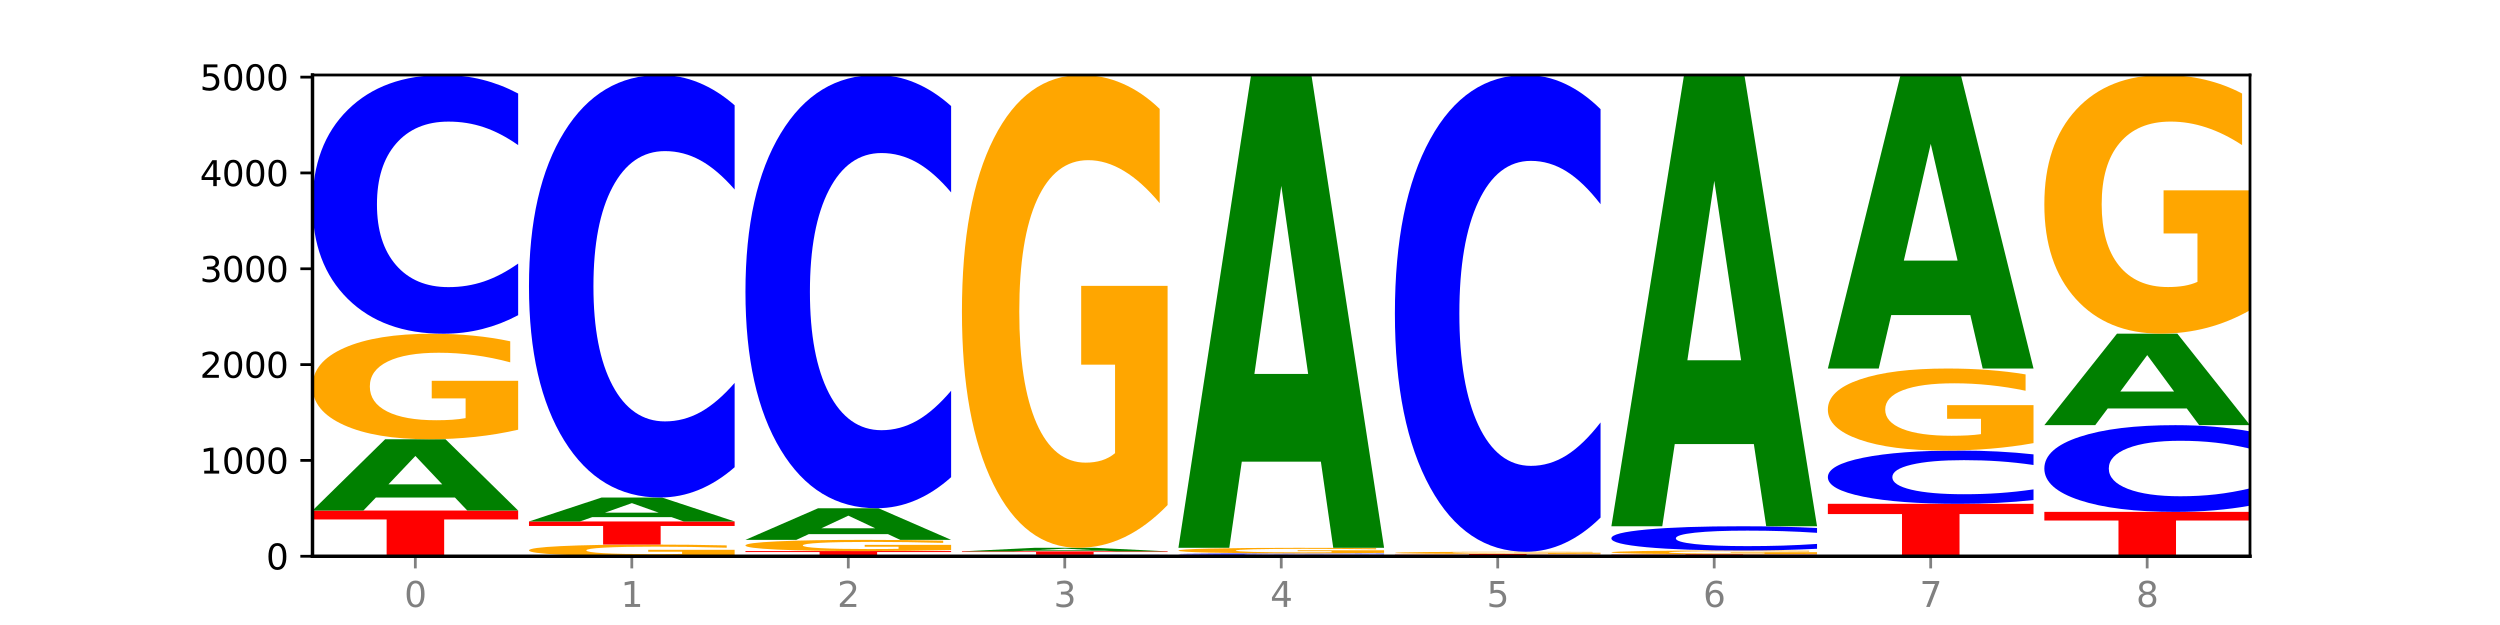<?xml version="1.0" encoding="utf-8" standalone="no"?>
<!DOCTYPE svg PUBLIC "-//W3C//DTD SVG 1.1//EN"
  "http://www.w3.org/Graphics/SVG/1.1/DTD/svg11.dtd">
<svg xmlns:xlink="http://www.w3.org/1999/xlink" width="720pt" height="180pt" viewBox="0 0 720 180" xmlns="http://www.w3.org/2000/svg" version="1.1">
 <defs>
  <style type="text/css">*{stroke-linejoin: round; stroke-linecap: butt}</style>
 </defs>
 <g id="figure_1">
  <g id="patch_1">
   <path d="M 0 180 
L 720 180 
L 720 0 
L 0 0 
z
" style="fill: #ffffff"/>
  </g>
  <g id="axes_1">
   <g id="patch_2">
    <path d="M 90 160.2 
L 648 160.2 
L 648 21.6 
L 90 21.6 
z
" style="fill: #ffffff"/>
   </g>
   <g id="line2d_1">
    <path d="M 90 160.2 
L 648 160.2 
" clip-path="url(#p0cdb190d8b)" style="fill: none; stroke: #000000; stroke-width: 0.5; stroke-linecap: square"/>
   </g>
   <g id="patch_3">
    <path d="M 90 147.035 
L 149.229 147.035 
L 149.229 149.603 
L 127.92 149.603 
L 127.92 160.2 
L 111.35 160.2 
L 111.35 149.603 
L 90 149.603 
L 90 147.035 
z
" clip-path="url(#p0cdb190d8b)" style="fill: #ff0000"/>
   </g>
   <g id="patch_4">
    <path d="M 131.028 143.295 
L 108.249 143.295 
L 104.653 147.035 
L 90 147.035 
L 110.926 126.502 
L 128.303 126.502 
L 149.229 147.035 
L 134.588 147.035 
L 131.028 143.295 
z
M 111.882 139.484 
L 127.359 139.484 
L 119.633 131.316 
L 111.882 139.484 
z
" clip-path="url(#p0cdb190d8b)" style="fill: #008000"/>
   </g>
   <g id="patch_5">
    <path d="M 149.229 123.753 
Q 143.256 125.128 136.831 125.818 
Q 130.406 126.502 123.557 126.502 
Q 108.079 126.502 99.04 122.41 
Q 90 118.317 90 111.319 
Q 90 104.238 99.199 100.177 
Q 108.411 96.116 124.433 96.116 
Q 130.605 96.116 136.26 96.668 
Q 141.928 97.215 146.946 98.294 
L 146.946 104.351 
Q 141.769 102.964 136.645 102.28 
Q 131.521 101.59 126.371 101.59 
Q 116.84 101.59 111.677 104.113 
Q 106.513 106.63 106.513 111.319 
Q 106.513 115.963 111.491 118.499 
Q 116.469 121.029 125.628 121.029 
Q 128.123 121.029 130.26 120.884 
Q 132.397 120.734 134.097 120.42 
L 134.097 114.733 
L 124.34 114.733 
L 124.34 109.668 
L 149.229 109.668 
L 149.229 123.753 
z
" clip-path="url(#p0cdb190d8b)" style="fill: #ffa600"/>
   </g>
   <g id="patch_6">
    <path d="M 149.229 90.775 
Q 144.275 93.422 138.917 94.762 
Q 133.56 96.116 127.725 96.116 
Q 110.325 96.116 100.163 86.08 
Q 90 76.044 90 58.881 
Q 90 41.657 100.163 31.636 
Q 110.325 21.6 127.725 21.6 
Q 133.56 21.6 138.917 22.955 
Q 144.275 24.294 149.229 26.941 
L 149.229 41.795 
Q 144.23 38.286 139.38 36.654 
Q 134.53 35.022 129.173 35.022 
Q 119.562 35.022 114.056 41.38 
Q 108.564 47.721 108.564 58.881 
Q 108.564 69.995 114.056 76.352 
Q 119.562 82.694 129.173 82.694 
Q 134.53 82.694 139.38 81.062 
Q 144.23 79.415 149.229 75.905 
L 149.229 90.775 
z
" clip-path="url(#p0cdb190d8b)" style="fill: #0000ff"/>
   </g>
   <g id="patch_7">
    <path d="M 211.575 159.895 
Q 205.602 160.048 199.177 160.124 
Q 192.753 160.2 185.903 160.2 
Q 170.426 160.2 161.386 159.747 
Q 152.346 159.293 152.346 158.518 
Q 152.346 157.733 161.545 157.283 
Q 170.758 156.833 186.779 156.833 
Q 192.952 156.833 198.607 156.894 
Q 204.275 156.955 209.292 157.074 
L 209.292 157.746 
Q 204.115 157.592 198.992 157.516 
Q 193.868 157.439 188.717 157.439 
Q 179.187 157.439 174.023 157.719 
Q 168.859 157.998 168.859 158.518 
Q 168.859 159.032 173.837 159.313 
Q 178.815 159.594 187.974 159.594 
Q 190.47 159.594 192.607 159.578 
Q 194.744 159.561 196.443 159.526 
L 196.443 158.896 
L 186.686 158.896 
L 186.686 158.335 
L 211.575 158.335 
L 211.575 159.895 
z
" clip-path="url(#p0cdb190d8b)" style="fill: #ffa600"/>
   </g>
   <g id="patch_8">
    <path d="M 152.346 150.182 
L 211.575 150.182 
L 211.575 151.479 
L 190.267 151.479 
L 190.267 156.833 
L 173.696 156.833 
L 173.696 151.479 
L 152.346 151.479 
L 152.346 150.182 
z
" clip-path="url(#p0cdb190d8b)" style="fill: #ff0000"/>
   </g>
   <g id="patch_9">
    <path d="M 193.374 148.925 
L 170.596 148.925 
L 166.999 150.182 
L 152.346 150.182 
L 173.272 143.282 
L 190.65 143.282 
L 211.575 150.182 
L 196.935 150.182 
L 193.374 148.925 
z
M 174.229 147.644 
L 189.705 147.644 
L 181.979 144.9 
L 174.229 147.644 
z
" clip-path="url(#p0cdb190d8b)" style="fill: #008000"/>
   </g>
   <g id="patch_10">
    <path d="M 211.575 134.56 
Q 206.621 138.883 201.264 141.07 
Q 195.906 143.282 190.071 143.282 
Q 172.671 143.282 162.509 126.894 
Q 152.346 110.505 152.346 82.479 
Q 152.346 54.352 162.509 37.988 
Q 172.671 21.6 190.071 21.6 
Q 195.906 21.6 201.264 23.812 
Q 206.621 25.999 211.575 30.322 
L 211.575 54.578 
Q 206.576 48.847 201.726 46.183 
Q 196.876 43.518 191.519 43.518 
Q 181.909 43.518 176.402 53.899 
Q 170.91 64.255 170.91 82.479 
Q 170.91 100.627 176.402 111.008 
Q 181.909 121.364 191.519 121.364 
Q 196.876 121.364 201.726 118.699 
Q 206.576 116.01 211.575 110.279 
L 211.575 134.56 
z
" clip-path="url(#p0cdb190d8b)" style="fill: #0000ff"/>
   </g>
   <g id="patch_11">
    <path d="M 214.693 158.71 
L 273.922 158.71 
L 273.922 159 
L 252.613 159 
L 252.613 160.2 
L 236.043 160.2 
L 236.043 159 
L 214.693 159 
L 214.693 158.71 
z
" clip-path="url(#p0cdb190d8b)" style="fill: #ff0000"/>
   </g>
   <g id="patch_12">
    <path d="M 273.922 158.418 
Q 267.948 158.564 261.524 158.637 
Q 255.099 158.71 248.25 158.71 
Q 232.772 158.71 223.732 158.275 
Q 214.693 157.84 214.693 157.096 
Q 214.693 156.344 223.892 155.912 
Q 233.104 155.481 249.126 155.481 
Q 255.298 155.481 260.953 155.539 
Q 266.621 155.597 271.639 155.712 
L 271.639 156.356 
Q 266.462 156.208 261.338 156.136 
Q 256.214 156.062 251.064 156.062 
Q 241.533 156.062 236.369 156.33 
Q 231.206 156.598 231.206 157.096 
Q 231.206 157.59 236.184 157.859 
Q 241.161 158.128 250.32 158.128 
Q 252.816 158.128 254.953 158.113 
Q 257.09 158.097 258.789 158.063 
L 258.789 157.459 
L 249.033 157.459 
L 249.033 156.921 
L 273.922 156.921 
L 273.922 158.418 
z
" clip-path="url(#p0cdb190d8b)" style="fill: #ffa600"/>
   </g>
   <g id="patch_13">
    <path d="M 255.721 153.822 
L 232.942 153.822 
L 229.346 155.481 
L 214.693 155.481 
L 235.618 146.373 
L 252.996 146.373 
L 273.922 155.481 
L 259.281 155.481 
L 255.721 153.822 
z
M 236.575 152.131 
L 252.051 152.131 
L 244.325 148.508 
L 236.575 152.131 
z
" clip-path="url(#p0cdb190d8b)" style="fill: #008000"/>
   </g>
   <g id="patch_14">
    <path d="M 273.922 137.429 
Q 268.967 141.863 263.61 144.105 
Q 258.253 146.373 252.418 146.373 
Q 235.018 146.373 224.855 129.568 
Q 214.693 112.764 214.693 84.025 
Q 214.693 55.184 224.855 38.405 
Q 235.018 21.6 252.418 21.6 
Q 258.253 21.6 263.61 23.868 
Q 268.967 26.11 273.922 30.544 
L 273.922 55.416 
Q 268.923 49.539 264.073 46.807 
Q 259.223 44.075 253.865 44.075 
Q 244.255 44.075 238.748 54.72 
Q 233.257 65.339 233.257 84.025 
Q 233.257 102.634 238.748 113.279 
Q 244.255 123.898 253.865 123.898 
Q 259.223 123.898 264.073 121.166 
Q 268.923 118.408 273.922 112.532 
L 273.922 137.429 
z
" clip-path="url(#p0cdb190d8b)" style="fill: #0000ff"/>
   </g>
   <g id="patch_15">
    <path d="M 336.268 160.17 
Q 331.314 160.185 325.956 160.192 
Q 320.599 160.2 314.764 160.2 
Q 297.364 160.2 287.202 160.144 
Q 277.039 160.088 277.039 159.993 
Q 277.039 159.897 287.202 159.842 
Q 297.364 159.786 314.764 159.786 
Q 320.599 159.786 325.956 159.794 
Q 331.314 159.801 336.268 159.816 
L 336.268 159.898 
Q 331.269 159.879 326.419 159.87 
Q 321.569 159.861 316.212 159.861 
Q 306.601 159.861 301.095 159.896 
Q 295.603 159.931 295.603 159.993 
Q 295.603 160.055 301.095 160.09 
Q 306.601 160.125 316.212 160.125 
Q 321.569 160.125 326.419 160.116 
Q 331.269 160.107 336.268 160.088 
L 336.268 160.17 
z
" clip-path="url(#p0cdb190d8b)" style="fill: #0000ff"/>
   </g>
   <g id="patch_16">
    <path d="M 277.039 158.792 
L 336.268 158.792 
L 336.268 158.986 
L 314.959 158.986 
L 314.959 159.786 
L 298.389 159.786 
L 298.389 158.986 
L 277.039 158.986 
L 277.039 158.792 
z
" clip-path="url(#p0cdb190d8b)" style="fill: #ff0000"/>
   </g>
   <g id="patch_17">
    <path d="M 318.067 158.606 
L 295.289 158.606 
L 291.692 158.792 
L 277.039 158.792 
L 297.965 157.771 
L 315.342 157.771 
L 336.268 158.792 
L 321.627 158.792 
L 318.067 158.606 
z
M 298.922 158.417 
L 314.398 158.417 
L 306.672 158.011 
L 298.922 158.417 
z
" clip-path="url(#p0cdb190d8b)" style="fill: #008000"/>
   </g>
   <g id="patch_18">
    <path d="M 336.268 145.451 
Q 330.295 151.611 323.87 154.705 
Q 317.445 157.771 310.596 157.771 
Q 295.118 157.771 286.079 139.431 
Q 277.039 121.091 277.039 89.728 
Q 277.039 57.999 286.238 39.799 
Q 295.45 21.6 311.472 21.6 
Q 317.645 21.6 323.299 24.075 
Q 328.967 26.523 333.985 31.361 
L 333.985 58.505 
Q 328.808 52.288 323.684 49.222 
Q 318.561 46.128 313.41 46.128 
Q 303.879 46.128 298.716 57.436 
Q 293.552 68.716 293.552 89.728 
Q 293.552 110.543 298.53 121.907 
Q 303.508 133.243 312.667 133.243 
Q 315.162 133.243 317.299 132.596 
Q 319.437 131.921 321.136 130.515 
L 321.136 105.03 
L 311.379 105.03 
L 311.379 82.33 
L 336.268 82.33 
L 336.268 145.451 
z
" clip-path="url(#p0cdb190d8b)" style="fill: #ffa600"/>
   </g>
   <g id="patch_19">
    <path d="M 339.385 159.814 
L 398.615 159.814 
L 398.615 159.889 
L 377.306 159.889 
L 377.306 160.2 
L 360.735 160.2 
L 360.735 159.889 
L 339.385 159.889 
L 339.385 159.814 
z
" clip-path="url(#p0cdb190d8b)" style="fill: #ff0000"/>
   </g>
   <g id="patch_20">
    <path d="M 398.615 159.782 
Q 393.66 159.798 388.303 159.806 
Q 382.945 159.814 377.111 159.814 
Q 359.71 159.814 349.548 159.754 
Q 339.385 159.695 339.385 159.593 
Q 339.385 159.491 349.548 159.432 
Q 359.71 159.372 377.111 159.372 
Q 382.945 159.372 388.303 159.38 
Q 393.66 159.388 398.615 159.404 
L 398.615 159.492 
Q 393.615 159.471 388.765 159.461 
Q 383.915 159.452 378.558 159.452 
Q 368.948 159.452 363.441 159.489 
Q 357.95 159.527 357.95 159.593 
Q 357.95 159.659 363.441 159.696 
Q 368.948 159.734 378.558 159.734 
Q 383.915 159.734 388.765 159.724 
Q 393.615 159.715 398.615 159.694 
L 398.615 159.782 
z
" clip-path="url(#p0cdb190d8b)" style="fill: #0000ff"/>
   </g>
   <g id="patch_21">
    <path d="M 398.615 159.227 
Q 392.641 159.3 386.217 159.336 
Q 379.792 159.372 372.942 159.372 
Q 357.465 159.372 348.425 159.156 
Q 339.385 158.941 339.385 158.572 
Q 339.385 158.199 348.584 157.985 
Q 357.797 157.771 373.818 157.771 
Q 379.991 157.771 385.646 157.8 
Q 391.314 157.829 396.331 157.886 
L 396.331 158.205 
Q 391.154 158.132 386.031 158.096 
Q 380.907 158.06 375.757 158.06 
Q 366.226 158.06 361.062 158.193 
Q 355.898 158.325 355.898 158.572 
Q 355.898 158.817 360.876 158.95 
Q 365.854 159.084 375.013 159.084 
Q 377.509 159.084 379.646 159.076 
Q 381.783 159.068 383.482 159.052 
L 383.482 158.752 
L 373.726 158.752 
L 373.726 158.485 
L 398.615 158.485 
L 398.615 159.227 
z
" clip-path="url(#p0cdb190d8b)" style="fill: #ffa600"/>
   </g>
   <g id="patch_22">
    <path d="M 380.413 132.965 
L 357.635 132.965 
L 354.038 157.771 
L 339.385 157.771 
L 360.311 21.6 
L 377.689 21.6 
L 398.615 157.771 
L 383.974 157.771 
L 380.413 132.965 
z
M 361.268 107.692 
L 376.744 107.692 
L 369.018 53.527 
L 361.268 107.692 
z
" clip-path="url(#p0cdb190d8b)" style="fill: #008000"/>
   </g>
   <g id="patch_23">
    <path d="M 442.76 160.165 
L 419.981 160.165 
L 416.385 160.2 
L 401.732 160.2 
L 422.658 160.007 
L 440.035 160.007 
L 460.961 160.2 
L 446.32 160.2 
L 442.76 160.165 
z
M 423.614 160.129 
L 439.091 160.129 
L 431.365 160.052 
L 423.614 160.129 
z
" clip-path="url(#p0cdb190d8b)" style="fill: #008000"/>
   </g>
   <g id="patch_24">
    <path d="M 401.732 159.538 
L 460.961 159.538 
L 460.961 159.629 
L 439.652 159.629 
L 439.652 160.007 
L 423.082 160.007 
L 423.082 159.629 
L 401.732 159.629 
L 401.732 159.538 
z
" clip-path="url(#p0cdb190d8b)" style="fill: #ff0000"/>
   </g>
   <g id="patch_25">
    <path d="M 460.961 159.48 
Q 454.988 159.509 448.563 159.523 
Q 442.138 159.538 435.289 159.538 
Q 419.811 159.538 410.772 159.452 
Q 401.732 159.367 401.732 159.22 
Q 401.732 159.073 410.931 158.988 
Q 420.143 158.903 436.165 158.903 
Q 442.337 158.903 447.992 158.914 
Q 453.66 158.926 458.678 158.948 
L 458.678 159.075 
Q 453.501 159.046 448.377 159.032 
Q 443.253 159.017 438.103 159.017 
Q 428.572 159.017 423.408 159.07 
Q 418.245 159.122 418.245 159.22 
Q 418.245 159.317 423.223 159.37 
Q 428.2 159.423 437.36 159.423 
Q 439.855 159.423 441.992 159.42 
Q 444.129 159.417 445.828 159.411 
L 445.828 159.292 
L 436.072 159.292 
L 436.072 159.186 
L 460.961 159.186 
L 460.961 159.48 
z
" clip-path="url(#p0cdb190d8b)" style="fill: #ffa600"/>
   </g>
   <g id="patch_26">
    <path d="M 460.961 149.061 
Q 456.006 153.939 450.649 156.407 
Q 445.292 158.903 439.457 158.903 
Q 422.057 158.903 411.894 140.411 
Q 401.732 121.918 401.732 90.294 
Q 401.732 58.556 411.894 40.092 
Q 422.057 21.6 439.457 21.6 
Q 445.292 21.6 450.649 24.096 
Q 456.006 26.563 460.961 31.442 
L 460.961 58.812 
Q 455.962 52.345 451.112 49.339 
Q 446.262 46.332 440.904 46.332 
Q 431.294 46.332 425.788 58.046 
Q 420.296 69.731 420.296 90.294 
Q 420.296 110.772 425.788 122.485 
Q 431.294 134.171 440.904 134.171 
Q 446.262 134.171 451.112 131.164 
Q 455.962 128.13 460.961 121.663 
L 460.961 149.061 
z
" clip-path="url(#p0cdb190d8b)" style="fill: #0000ff"/>
   </g>
   <g id="patch_27">
    <path d="M 464.078 159.62 
L 523.307 159.62 
L 523.307 159.733 
L 501.999 159.733 
L 501.999 160.2 
L 485.428 160.2 
L 485.428 159.733 
L 464.078 159.733 
L 464.078 159.62 
z
" clip-path="url(#p0cdb190d8b)" style="fill: #ff0000"/>
   </g>
   <g id="patch_28">
    <path d="M 523.307 159.523 
Q 517.334 159.572 510.909 159.596 
Q 504.485 159.62 497.635 159.62 
Q 482.158 159.62 473.118 159.475 
Q 464.078 159.331 464.078 159.083 
Q 464.078 158.832 473.277 158.688 
Q 482.489 158.544 498.511 158.544 
Q 504.684 158.544 510.338 158.564 
Q 516.007 158.583 521.024 158.621 
L 521.024 158.836 
Q 515.847 158.787 510.723 158.762 
Q 505.6 158.738 500.449 158.738 
Q 490.918 158.738 485.755 158.827 
Q 480.591 158.917 480.591 159.083 
Q 480.591 159.247 485.569 159.337 
Q 490.547 159.427 499.706 159.427 
Q 502.201 159.427 504.339 159.421 
Q 506.476 159.416 508.175 159.405 
L 508.175 159.204 
L 498.418 159.204 
L 498.418 159.024 
L 523.307 159.024 
L 523.307 159.523 
z
" clip-path="url(#p0cdb190d8b)" style="fill: #ffa600"/>
   </g>
   <g id="patch_29">
    <path d="M 523.307 158.044 
Q 518.353 158.292 512.996 158.417 
Q 507.638 158.544 501.803 158.544 
Q 484.403 158.544 474.241 157.604 
Q 464.078 156.663 464.078 155.055 
Q 464.078 153.441 474.241 152.502 
Q 484.403 151.562 501.803 151.562 
Q 507.638 151.562 512.996 151.689 
Q 518.353 151.814 523.307 152.062 
L 523.307 153.454 
Q 518.308 153.125 513.458 152.972 
Q 508.608 152.819 503.251 152.819 
Q 493.641 152.819 488.134 153.415 
Q 482.642 154.009 482.642 155.055 
Q 482.642 156.096 488.134 156.692 
Q 493.641 157.286 503.251 157.286 
Q 508.608 157.286 513.458 157.133 
Q 518.308 156.979 523.307 156.65 
L 523.307 158.044 
z
" clip-path="url(#p0cdb190d8b)" style="fill: #0000ff"/>
   </g>
   <g id="patch_30">
    <path d="M 505.106 127.887 
L 482.328 127.887 
L 478.731 151.562 
L 464.078 151.562 
L 485.004 21.6 
L 502.382 21.6 
L 523.307 151.562 
L 508.667 151.562 
L 505.106 127.887 
z
M 485.961 103.766 
L 501.437 103.766 
L 493.711 52.071 
L 485.961 103.766 
z
" clip-path="url(#p0cdb190d8b)" style="fill: #008000"/>
   </g>
   <g id="patch_31">
    <path d="M 526.425 145.104 
L 585.654 145.104 
L 585.654 148.048 
L 564.345 148.048 
L 564.345 160.2 
L 547.775 160.2 
L 547.775 148.048 
L 526.425 148.048 
L 526.425 145.104 
z
" clip-path="url(#p0cdb190d8b)" style="fill: #ff0000"/>
   </g>
   <g id="patch_32">
    <path d="M 585.654 144.004 
Q 580.699 144.549 575.342 144.825 
Q 569.985 145.104 564.15 145.104 
Q 546.75 145.104 536.587 143.037 
Q 526.425 140.97 526.425 137.436 
Q 526.425 133.889 536.587 131.825 
Q 546.75 129.759 564.15 129.759 
Q 569.985 129.759 575.342 130.038 
Q 580.699 130.313 585.654 130.859 
L 585.654 133.918 
Q 580.654 133.195 575.805 132.859 
Q 570.955 132.523 565.597 132.523 
Q 555.987 132.523 550.48 133.832 
Q 544.989 135.138 544.989 137.436 
Q 544.989 139.725 550.48 141.034 
Q 555.987 142.34 565.597 142.34 
Q 570.955 142.34 575.805 142.004 
Q 580.654 141.664 585.654 140.942 
L 585.654 144.004 
z
" clip-path="url(#p0cdb190d8b)" style="fill: #0000ff"/>
   </g>
   <g id="patch_33">
    <path d="M 585.654 127.621 
Q 579.68 128.69 573.256 129.227 
Q 566.831 129.759 559.982 129.759 
Q 544.504 129.759 535.464 126.577 
Q 526.425 123.395 526.425 117.954 
Q 526.425 112.449 535.624 109.292 
Q 544.836 106.134 560.858 106.134 
Q 567.03 106.134 572.685 106.564 
Q 578.353 106.988 583.37 107.828 
L 583.37 112.537 
Q 578.194 111.459 573.07 110.927 
Q 567.946 110.39 562.796 110.39 
Q 553.265 110.39 548.101 112.352 
Q 542.938 114.309 542.938 117.954 
Q 542.938 121.565 547.915 123.537 
Q 552.893 125.503 562.052 125.503 
Q 564.548 125.503 566.685 125.391 
Q 568.822 125.274 570.521 125.03 
L 570.521 120.609 
L 560.765 120.609 
L 560.765 116.67 
L 585.654 116.67 
L 585.654 127.621 
z
" clip-path="url(#p0cdb190d8b)" style="fill: #ffa600"/>
   </g>
   <g id="patch_34">
    <path d="M 567.453 90.735 
L 544.674 90.735 
L 541.077 106.134 
L 526.425 106.134 
L 547.35 21.6 
L 564.728 21.6 
L 585.654 106.134 
L 571.013 106.134 
L 567.453 90.735 
z
M 548.307 75.045 
L 563.783 75.045 
L 556.057 41.42 
L 548.307 75.045 
z
" clip-path="url(#p0cdb190d8b)" style="fill: #008000"/>
   </g>
   <g id="patch_35">
    <path d="M 588.771 147.422 
L 648 147.422 
L 648 149.914 
L 626.691 149.914 
L 626.691 160.2 
L 610.121 160.2 
L 610.121 149.914 
L 588.771 149.914 
L 588.771 147.422 
z
" clip-path="url(#p0cdb190d8b)" style="fill: #ff0000"/>
   </g>
   <g id="patch_36">
    <path d="M 648 145.632 
Q 643.046 146.519 637.688 146.968 
Q 632.331 147.422 626.496 147.422 
Q 609.096 147.422 598.933 144.058 
Q 588.771 140.694 588.771 134.941 
Q 588.771 129.168 598.933 125.809 
Q 609.096 122.445 626.496 122.445 
Q 632.331 122.445 637.688 122.899 
Q 643.046 123.348 648 124.235 
L 648 129.214 
Q 643.001 128.038 638.151 127.491 
Q 633.301 126.944 627.944 126.944 
Q 618.333 126.944 612.827 129.075 
Q 607.335 131.201 607.335 134.941 
Q 607.335 138.666 612.827 140.797 
Q 618.333 142.923 627.944 142.923 
Q 633.301 142.923 638.151 142.376 
Q 643.001 141.824 648 140.648 
L 648 145.632 
z
" clip-path="url(#p0cdb190d8b)" style="fill: #0000ff"/>
   </g>
   <g id="patch_37">
    <path d="M 629.799 117.644 
L 607.02 117.644 
L 603.424 122.445 
L 588.771 122.445 
L 609.697 96.089 
L 627.074 96.089 
L 648 122.445 
L 633.359 122.445 
L 629.799 117.644 
z
M 610.653 112.752 
L 626.13 112.752 
L 618.404 102.268 
L 610.653 112.752 
z
" clip-path="url(#p0cdb190d8b)" style="fill: #008000"/>
   </g>
   <g id="patch_38">
    <path d="M 648 89.349 
Q 642.027 92.719 635.602 94.411 
Q 629.177 96.089 622.328 96.089 
Q 606.85 96.089 597.811 86.056 
Q 588.771 76.024 588.771 58.867 
Q 588.771 41.511 597.97 31.555 
Q 607.182 21.6 623.204 21.6 
Q 629.376 21.6 635.031 22.954 
Q 640.699 24.293 645.717 26.939 
L 645.717 41.788 
Q 640.54 38.387 635.416 36.71 
Q 630.292 35.017 625.142 35.017 
Q 615.611 35.017 610.448 41.203 
Q 605.284 47.373 605.284 58.867 
Q 605.284 70.254 610.262 76.47 
Q 615.24 82.671 624.399 82.671 
Q 626.894 82.671 629.031 82.317 
Q 631.168 81.948 632.868 81.179 
L 632.868 67.238 
L 623.111 67.238 
L 623.111 54.821 
L 648 54.821 
L 648 89.349 
z
" clip-path="url(#p0cdb190d8b)" style="fill: #ffa600"/>
   </g>
   <g id="matplotlib.axis_1">
    <g id="xtick_1">
     <g id="line2d_2">
      <defs>
       <path id="md4c198d223" d="M 0 0 
L 0 3.5 
" style="stroke: #808080; stroke-width: 0.8"/>
      </defs>
      <g>
       <use xlink:href="#md4c198d223" x="119.615" y="160.2" style="fill: #808080; stroke: #808080; stroke-width: 0.8"/>
      </g>
     </g>
     <g id="text_1">
      <!-- 0 -->
      <g style="fill: #808080" transform="translate(116.433 174.798) scale(0.1 -0.1)">
       <defs>
        <path id="DejaVuSans-30" d="M 2034 4250 
Q 1547 4250 1301 3770 
Q 1056 3291 1056 2328 
Q 1056 1369 1301 889 
Q 1547 409 2034 409 
Q 2525 409 2770 889 
Q 3016 1369 3016 2328 
Q 3016 3291 2770 3770 
Q 2525 4250 2034 4250 
z
M 2034 4750 
Q 2819 4750 3233 4129 
Q 3647 3509 3647 2328 
Q 3647 1150 3233 529 
Q 2819 -91 2034 -91 
Q 1250 -91 836 529 
Q 422 1150 422 2328 
Q 422 3509 836 4129 
Q 1250 4750 2034 4750 
z
" transform="scale(0.016)"/>
       </defs>
       <use xlink:href="#DejaVuSans-30"/>
      </g>
     </g>
    </g>
    <g id="xtick_2">
     <g id="line2d_3">
      <g>
       <use xlink:href="#md4c198d223" x="181.961" y="160.2" style="fill: #808080; stroke: #808080; stroke-width: 0.8"/>
      </g>
     </g>
     <g id="text_2">
      <!-- 1 -->
      <g style="fill: #808080" transform="translate(178.78 174.798) scale(0.1 -0.1)">
       <defs>
        <path id="DejaVuSans-31" d="M 794 531 
L 1825 531 
L 1825 4091 
L 703 3866 
L 703 4441 
L 1819 4666 
L 2450 4666 
L 2450 531 
L 3481 531 
L 3481 0 
L 794 0 
L 794 531 
z
" transform="scale(0.016)"/>
       </defs>
       <use xlink:href="#DejaVuSans-31"/>
      </g>
     </g>
    </g>
    <g id="xtick_3">
     <g id="line2d_4">
      <g>
       <use xlink:href="#md4c198d223" x="244.307" y="160.2" style="fill: #808080; stroke: #808080; stroke-width: 0.8"/>
      </g>
     </g>
     <g id="text_3">
      <!-- 2 -->
      <g style="fill: #808080" transform="translate(241.126 174.798) scale(0.1 -0.1)">
       <defs>
        <path id="DejaVuSans-32" d="M 1228 531 
L 3431 531 
L 3431 0 
L 469 0 
L 469 531 
Q 828 903 1448 1529 
Q 2069 2156 2228 2338 
Q 2531 2678 2651 2914 
Q 2772 3150 2772 3378 
Q 2772 3750 2511 3984 
Q 2250 4219 1831 4219 
Q 1534 4219 1204 4116 
Q 875 4013 500 3803 
L 500 4441 
Q 881 4594 1212 4672 
Q 1544 4750 1819 4750 
Q 2544 4750 2975 4387 
Q 3406 4025 3406 3419 
Q 3406 3131 3298 2873 
Q 3191 2616 2906 2266 
Q 2828 2175 2409 1742 
Q 1991 1309 1228 531 
z
" transform="scale(0.016)"/>
       </defs>
       <use xlink:href="#DejaVuSans-32"/>
      </g>
     </g>
    </g>
    <g id="xtick_4">
     <g id="line2d_5">
      <g>
       <use xlink:href="#md4c198d223" x="306.654" y="160.2" style="fill: #808080; stroke: #808080; stroke-width: 0.8"/>
      </g>
     </g>
     <g id="text_4">
      <!-- 3 -->
      <g style="fill: #808080" transform="translate(303.472 174.798) scale(0.1 -0.1)">
       <defs>
        <path id="DejaVuSans-33" d="M 2597 2516 
Q 3050 2419 3304 2112 
Q 3559 1806 3559 1356 
Q 3559 666 3084 287 
Q 2609 -91 1734 -91 
Q 1441 -91 1130 -33 
Q 819 25 488 141 
L 488 750 
Q 750 597 1062 519 
Q 1375 441 1716 441 
Q 2309 441 2620 675 
Q 2931 909 2931 1356 
Q 2931 1769 2642 2001 
Q 2353 2234 1838 2234 
L 1294 2234 
L 1294 2753 
L 1863 2753 
Q 2328 2753 2575 2939 
Q 2822 3125 2822 3475 
Q 2822 3834 2567 4026 
Q 2313 4219 1838 4219 
Q 1578 4219 1281 4162 
Q 984 4106 628 3988 
L 628 4550 
Q 988 4650 1302 4700 
Q 1616 4750 1894 4750 
Q 2613 4750 3031 4423 
Q 3450 4097 3450 3541 
Q 3450 3153 3228 2886 
Q 3006 2619 2597 2516 
z
" transform="scale(0.016)"/>
       </defs>
       <use xlink:href="#DejaVuSans-33"/>
      </g>
     </g>
    </g>
    <g id="xtick_5">
     <g id="line2d_6">
      <g>
       <use xlink:href="#md4c198d223" x="369" y="160.2" style="fill: #808080; stroke: #808080; stroke-width: 0.8"/>
      </g>
     </g>
     <g id="text_5">
      <!-- 4 -->
      <g style="fill: #808080" transform="translate(365.819 174.798) scale(0.1 -0.1)">
       <defs>
        <path id="DejaVuSans-34" d="M 2419 4116 
L 825 1625 
L 2419 1625 
L 2419 4116 
z
M 2253 4666 
L 3047 4666 
L 3047 1625 
L 3713 1625 
L 3713 1100 
L 3047 1100 
L 3047 0 
L 2419 0 
L 2419 1100 
L 313 1100 
L 313 1709 
L 2253 4666 
z
" transform="scale(0.016)"/>
       </defs>
       <use xlink:href="#DejaVuSans-34"/>
      </g>
     </g>
    </g>
    <g id="xtick_6">
     <g id="line2d_7">
      <g>
       <use xlink:href="#md4c198d223" x="431.346" y="160.2" style="fill: #808080; stroke: #808080; stroke-width: 0.8"/>
      </g>
     </g>
     <g id="text_6">
      <!-- 5 -->
      <g style="fill: #808080" transform="translate(428.165 174.798) scale(0.1 -0.1)">
       <defs>
        <path id="DejaVuSans-35" d="M 691 4666 
L 3169 4666 
L 3169 4134 
L 1269 4134 
L 1269 2991 
Q 1406 3038 1543 3061 
Q 1681 3084 1819 3084 
Q 2600 3084 3056 2656 
Q 3513 2228 3513 1497 
Q 3513 744 3044 326 
Q 2575 -91 1722 -91 
Q 1428 -91 1123 -41 
Q 819 9 494 109 
L 494 744 
Q 775 591 1075 516 
Q 1375 441 1709 441 
Q 2250 441 2565 725 
Q 2881 1009 2881 1497 
Q 2881 1984 2565 2268 
Q 2250 2553 1709 2553 
Q 1456 2553 1204 2497 
Q 953 2441 691 2322 
L 691 4666 
z
" transform="scale(0.016)"/>
       </defs>
       <use xlink:href="#DejaVuSans-35"/>
      </g>
     </g>
    </g>
    <g id="xtick_7">
     <g id="line2d_8">
      <g>
       <use xlink:href="#md4c198d223" x="493.693" y="160.2" style="fill: #808080; stroke: #808080; stroke-width: 0.8"/>
      </g>
     </g>
     <g id="text_7">
      <!-- 6 -->
      <g style="fill: #808080" transform="translate(490.511 174.798) scale(0.1 -0.1)">
       <defs>
        <path id="DejaVuSans-36" d="M 2113 2584 
Q 1688 2584 1439 2293 
Q 1191 2003 1191 1497 
Q 1191 994 1439 701 
Q 1688 409 2113 409 
Q 2538 409 2786 701 
Q 3034 994 3034 1497 
Q 3034 2003 2786 2293 
Q 2538 2584 2113 2584 
z
M 3366 4563 
L 3366 3988 
Q 3128 4100 2886 4159 
Q 2644 4219 2406 4219 
Q 1781 4219 1451 3797 
Q 1122 3375 1075 2522 
Q 1259 2794 1537 2939 
Q 1816 3084 2150 3084 
Q 2853 3084 3261 2657 
Q 3669 2231 3669 1497 
Q 3669 778 3244 343 
Q 2819 -91 2113 -91 
Q 1303 -91 875 529 
Q 447 1150 447 2328 
Q 447 3434 972 4092 
Q 1497 4750 2381 4750 
Q 2619 4750 2861 4703 
Q 3103 4656 3366 4563 
z
" transform="scale(0.016)"/>
       </defs>
       <use xlink:href="#DejaVuSans-36"/>
      </g>
     </g>
    </g>
    <g id="xtick_8">
     <g id="line2d_9">
      <g>
       <use xlink:href="#md4c198d223" x="556.039" y="160.2" style="fill: #808080; stroke: #808080; stroke-width: 0.8"/>
      </g>
     </g>
     <g id="text_8">
      <!-- 7 -->
      <g style="fill: #808080" transform="translate(552.858 174.798) scale(0.1 -0.1)">
       <defs>
        <path id="DejaVuSans-37" d="M 525 4666 
L 3525 4666 
L 3525 4397 
L 1831 0 
L 1172 0 
L 2766 4134 
L 525 4134 
L 525 4666 
z
" transform="scale(0.016)"/>
       </defs>
       <use xlink:href="#DejaVuSans-37"/>
      </g>
     </g>
    </g>
    <g id="xtick_9">
     <g id="line2d_10">
      <g>
       <use xlink:href="#md4c198d223" x="618.385" y="160.2" style="fill: #808080; stroke: #808080; stroke-width: 0.8"/>
      </g>
     </g>
     <g id="text_9">
      <!-- 8 -->
      <g style="fill: #808080" transform="translate(615.204 174.798) scale(0.1 -0.1)">
       <defs>
        <path id="DejaVuSans-38" d="M 2034 2216 
Q 1584 2216 1326 1975 
Q 1069 1734 1069 1313 
Q 1069 891 1326 650 
Q 1584 409 2034 409 
Q 2484 409 2743 651 
Q 3003 894 3003 1313 
Q 3003 1734 2745 1975 
Q 2488 2216 2034 2216 
z
M 1403 2484 
Q 997 2584 770 2862 
Q 544 3141 544 3541 
Q 544 4100 942 4425 
Q 1341 4750 2034 4750 
Q 2731 4750 3128 4425 
Q 3525 4100 3525 3541 
Q 3525 3141 3298 2862 
Q 3072 2584 2669 2484 
Q 3125 2378 3379 2068 
Q 3634 1759 3634 1313 
Q 3634 634 3220 271 
Q 2806 -91 2034 -91 
Q 1263 -91 848 271 
Q 434 634 434 1313 
Q 434 1759 690 2068 
Q 947 2378 1403 2484 
z
M 1172 3481 
Q 1172 3119 1398 2916 
Q 1625 2713 2034 2713 
Q 2441 2713 2670 2916 
Q 2900 3119 2900 3481 
Q 2900 3844 2670 4047 
Q 2441 4250 2034 4250 
Q 1625 4250 1398 4047 
Q 1172 3844 1172 3481 
z
" transform="scale(0.016)"/>
       </defs>
       <use xlink:href="#DejaVuSans-38"/>
      </g>
     </g>
    </g>
   </g>
   <g id="matplotlib.axis_2">
    <g id="ytick_1">
     <g id="line2d_11">
      <defs>
       <path id="m60206cdc66" d="M 0 0 
L -3.5 0 
" style="stroke: #000000; stroke-width: 0.8"/>
      </defs>
      <g>
       <use xlink:href="#m60206cdc66" x="90" y="160.2" style="stroke: #000000; stroke-width: 0.8"/>
      </g>
     </g>
     <g id="text_10">
      <!-- 0 -->
      <g transform="translate(76.638 163.999) scale(0.1 -0.1)">
       <use xlink:href="#DejaVuSans-30"/>
      </g>
     </g>
    </g>
    <g id="ytick_2">
     <g id="line2d_12">
      <g>
       <use xlink:href="#m60206cdc66" x="90" y="132.601" style="stroke: #000000; stroke-width: 0.8"/>
      </g>
     </g>
     <g id="text_11">
      <!-- 1000 -->
      <g transform="translate(57.55 136.401) scale(0.1 -0.1)">
       <use xlink:href="#DejaVuSans-31"/>
       <use xlink:href="#DejaVuSans-30" x="63.623"/>
       <use xlink:href="#DejaVuSans-30" x="127.246"/>
       <use xlink:href="#DejaVuSans-30" x="190.869"/>
      </g>
     </g>
    </g>
    <g id="ytick_3">
     <g id="line2d_13">
      <g>
       <use xlink:href="#m60206cdc66" x="90" y="105.003" style="stroke: #000000; stroke-width: 0.8"/>
      </g>
     </g>
     <g id="text_12">
      <!-- 2000 -->
      <g transform="translate(57.55 108.802) scale(0.1 -0.1)">
       <use xlink:href="#DejaVuSans-32"/>
       <use xlink:href="#DejaVuSans-30" x="63.623"/>
       <use xlink:href="#DejaVuSans-30" x="127.246"/>
       <use xlink:href="#DejaVuSans-30" x="190.869"/>
      </g>
     </g>
    </g>
    <g id="ytick_4">
     <g id="line2d_14">
      <g>
       <use xlink:href="#m60206cdc66" x="90" y="77.404" style="stroke: #000000; stroke-width: 0.8"/>
      </g>
     </g>
     <g id="text_13">
      <!-- 3000 -->
      <g transform="translate(57.55 81.204) scale(0.1 -0.1)">
       <use xlink:href="#DejaVuSans-33"/>
       <use xlink:href="#DejaVuSans-30" x="63.623"/>
       <use xlink:href="#DejaVuSans-30" x="127.246"/>
       <use xlink:href="#DejaVuSans-30" x="190.869"/>
      </g>
     </g>
    </g>
    <g id="ytick_5">
     <g id="line2d_15">
      <g>
       <use xlink:href="#m60206cdc66" x="90" y="49.806" style="stroke: #000000; stroke-width: 0.8"/>
      </g>
     </g>
     <g id="text_14">
      <!-- 4000 -->
      <g transform="translate(57.55 53.605) scale(0.1 -0.1)">
       <use xlink:href="#DejaVuSans-34"/>
       <use xlink:href="#DejaVuSans-30" x="63.623"/>
       <use xlink:href="#DejaVuSans-30" x="127.246"/>
       <use xlink:href="#DejaVuSans-30" x="190.869"/>
      </g>
     </g>
    </g>
    <g id="ytick_6">
     <g id="line2d_16">
      <g>
       <use xlink:href="#m60206cdc66" x="90" y="22.207" style="stroke: #000000; stroke-width: 0.8"/>
      </g>
     </g>
     <g id="text_15">
      <!-- 5000 -->
      <g transform="translate(57.55 26.006) scale(0.1 -0.1)">
       <use xlink:href="#DejaVuSans-35"/>
       <use xlink:href="#DejaVuSans-30" x="63.623"/>
       <use xlink:href="#DejaVuSans-30" x="127.246"/>
       <use xlink:href="#DejaVuSans-30" x="190.869"/>
      </g>
     </g>
    </g>
   </g>
   <g id="patch_39">
    <path d="M 90 160.2 
L 90 21.6 
" style="fill: none; stroke: #000000; stroke-linejoin: miter; stroke-linecap: square"/>
   </g>
   <g id="patch_40">
    <path d="M 648 160.2 
L 648 21.6 
" style="fill: none; stroke: #000000; stroke-width: 0.8; stroke-linejoin: miter; stroke-linecap: square"/>
   </g>
   <g id="patch_41">
    <path d="M 90 160.2 
L 648 160.2 
" style="fill: none; stroke: #000000; stroke-linejoin: miter; stroke-linecap: square"/>
   </g>
   <g id="patch_42">
    <path d="M 90 21.6 
L 648 21.6 
" style="fill: none; stroke: #000000; stroke-width: 0.8; stroke-linejoin: miter; stroke-linecap: square"/>
   </g>
  </g>
 </g>
 <defs>
  <clipPath id="p0cdb190d8b">
   <rect x="90" y="21.6" width="558" height="138.6"/>
  </clipPath>
 </defs>
</svg>
